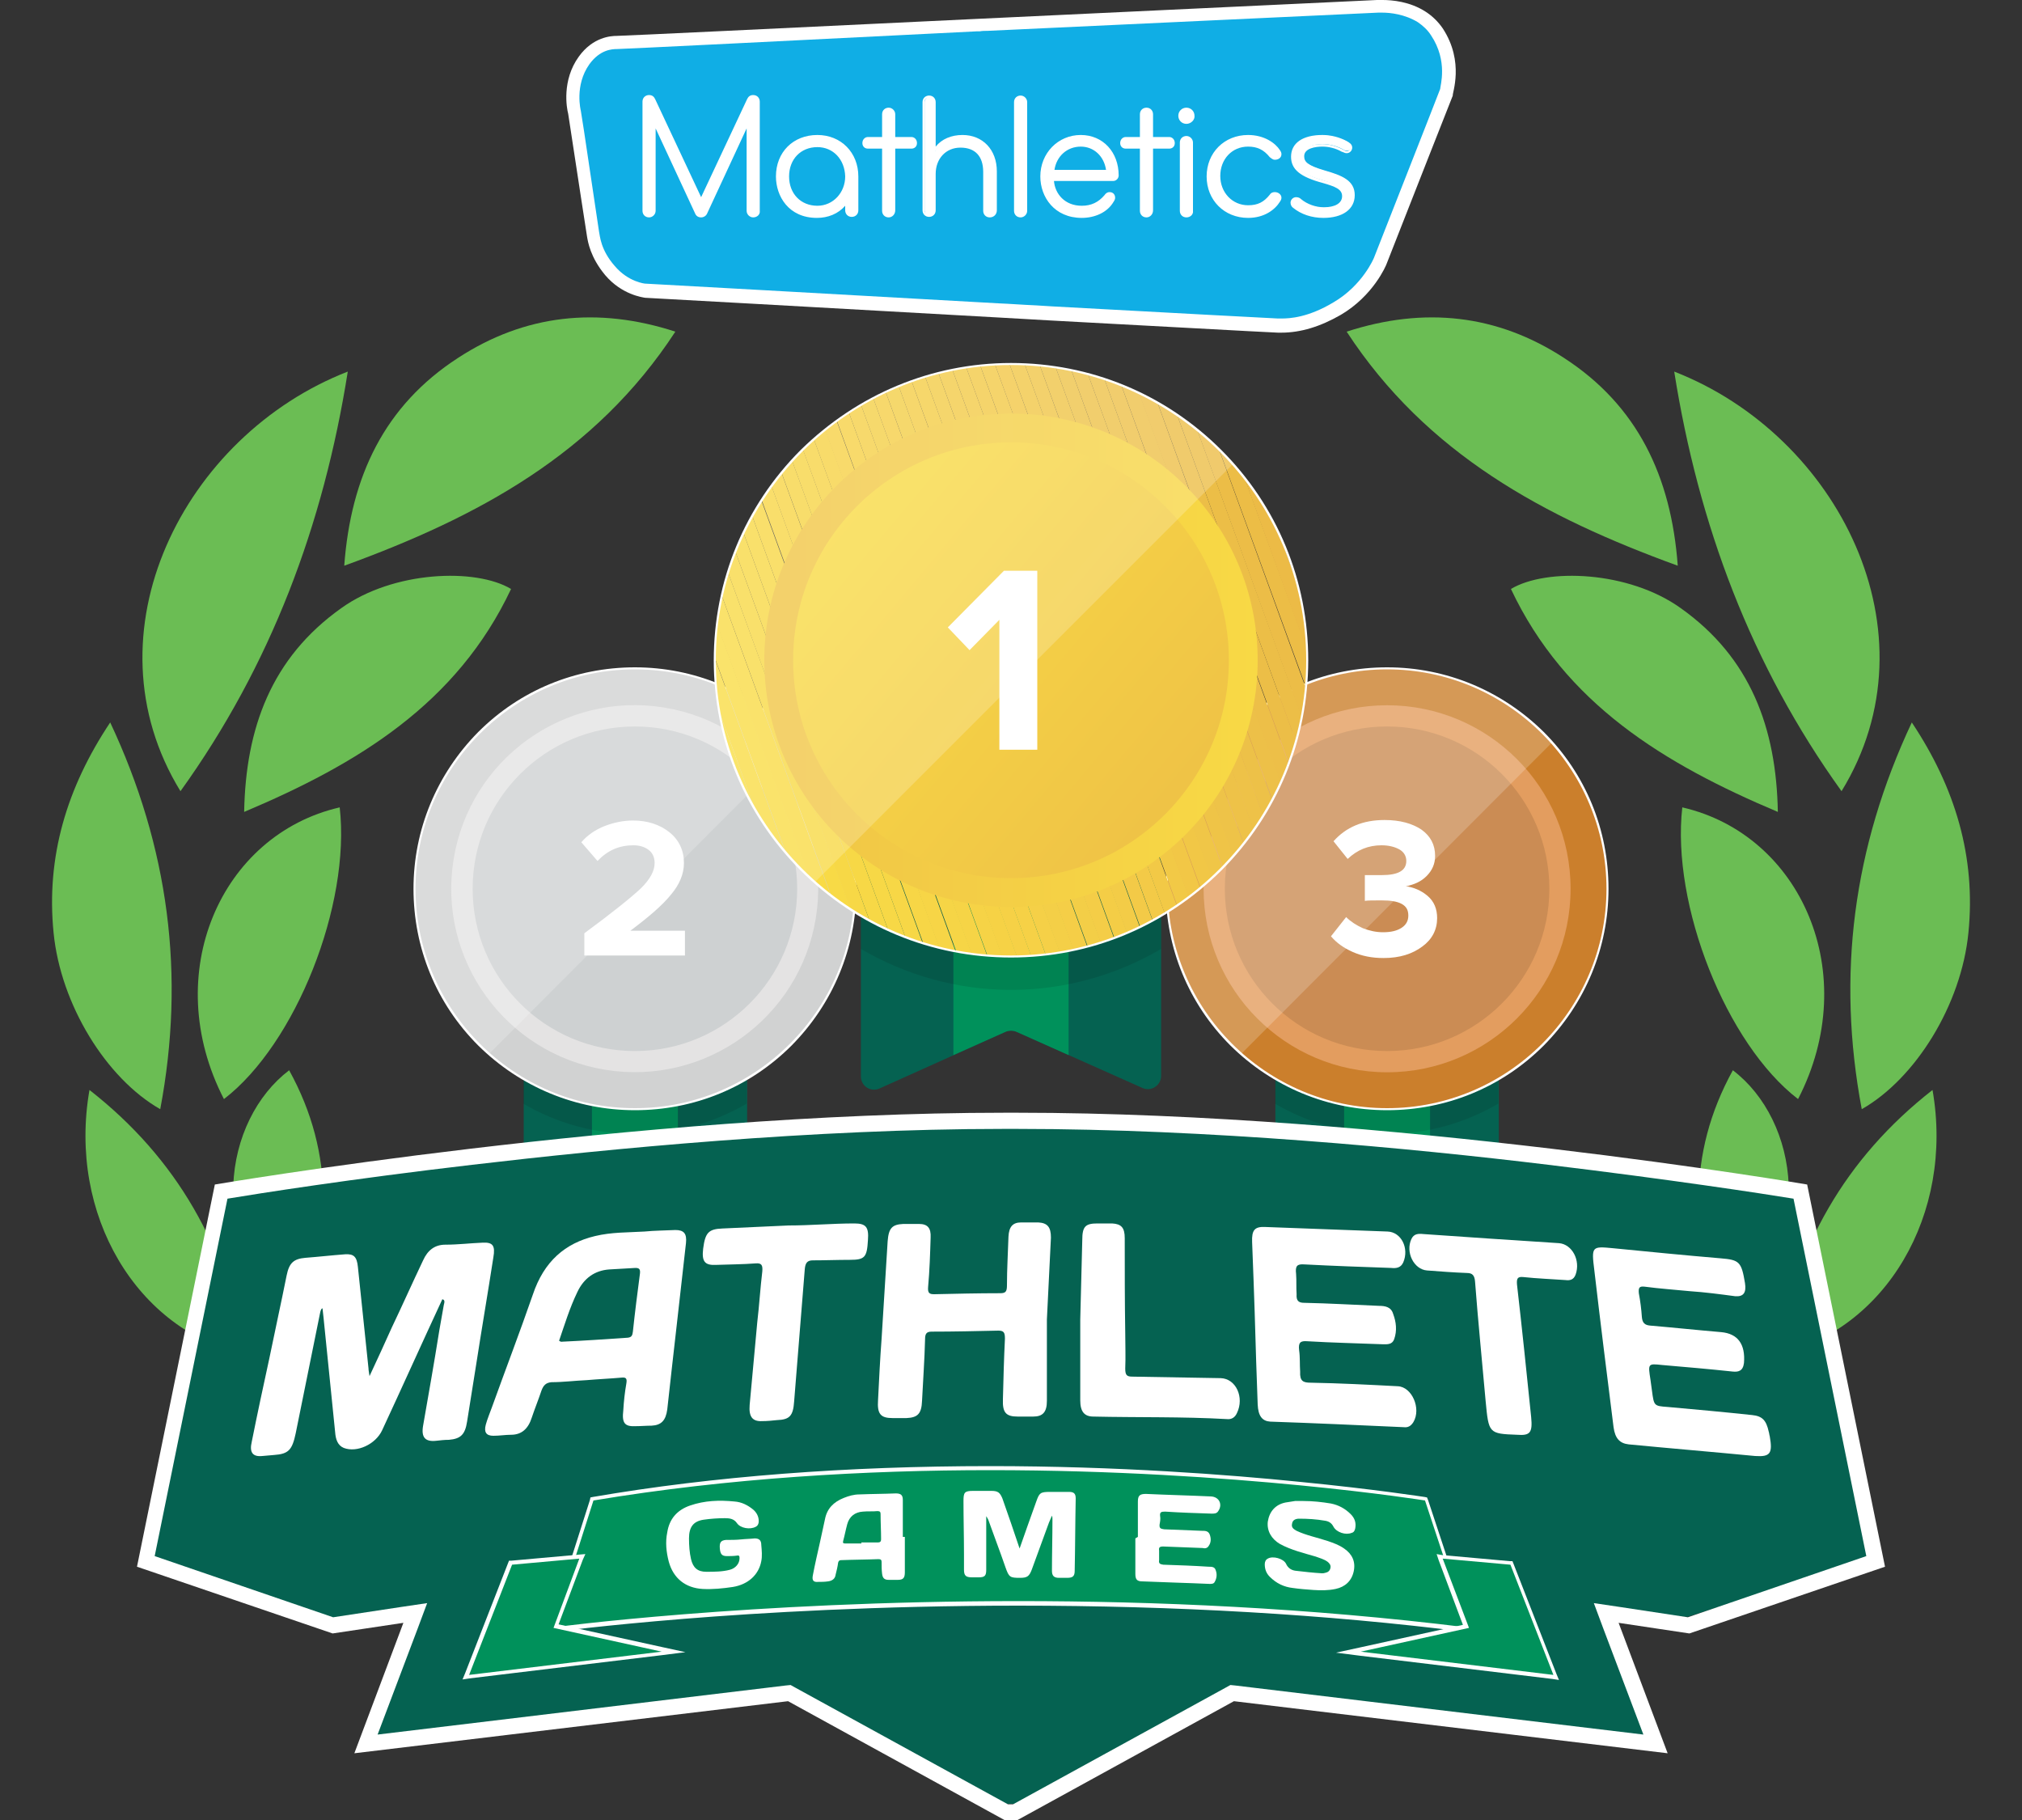 <?xml version="1.0" encoding="UTF-8"?> <!-- Generator: Adobe Illustrator 25.2.3, SVG Export Plug-In . SVG Version: 6.00 Build 0) --> <svg xmlns="http://www.w3.org/2000/svg" xmlns:xlink="http://www.w3.org/1999/xlink" version="1.1" id="Layer_1" x="0px" y="0px" viewBox="0 0 400 360" style="enable-background:new 0 0 400 360;" xml:space="preserve"><rect x="0" y="0" width="400" height="360" fill="#333333" stroke="none"/> <style type="text/css"> .st0{fill:#056251;} .st1{fill:#00915B;} .st2{opacity:0.1;fill:#010101;enable-background:new ;} .st3{fill:#D1D2D2;} .st4{fill:#FFFFFF;} .st5{fill:#E4E3E3;} .st6{fill:#CED1D2;} .st7{opacity:0.2;fill:#FFFFFF;enable-background:new ;} .st8{fill:#CB7F2C;} .st9{fill:#E39D5F;} .st10{fill:#CB8C54;} .st11{clip-path:url(#SVGID_2_);fill:#FDE245;} .st12{clip-path:url(#SVGID_4_);fill:#FCE245;} .st13{clip-path:url(#SVGID_6_);fill:#FCE145;} .st14{clip-path:url(#SVGID_8_);fill:#FAE046;} .st15{clip-path:url(#SVGID_10_);fill:#FADF46;} .st16{clip-path:url(#SVGID_12_);fill:#FADE46;} .st17{clip-path:url(#SVGID_14_);fill:#F9DE46;} .st18{clip-path:url(#SVGID_16_);fill:#F9DC46;} .st19{clip-path:url(#SVGID_18_);fill:#F9DC46;} .st20{clip-path:url(#SVGID_20_);fill:#F9DB46;} .st21{clip-path:url(#SVGID_22_);fill:#F8DA46;} .st22{clip-path:url(#SVGID_24_);fill:#F7D846;} .st23{clip-path:url(#SVGID_26_);fill:#F7D846;} .st24{clip-path:url(#SVGID_28_);fill:#F7D846;} .st25{clip-path:url(#SVGID_30_);fill:#F7D746;} .st26{clip-path:url(#SVGID_32_);fill:#F7D646;} .st27{clip-path:url(#SVGID_34_);fill:#F7D546;} .st28{clip-path:url(#SVGID_36_);fill:#F6D546;} .st29{clip-path:url(#SVGID_38_);fill:#F6D446;} .st30{clip-path:url(#SVGID_40_);fill:#F6D346;} .st31{clip-path:url(#SVGID_42_);fill:#F6D245;} .st32{clip-path:url(#SVGID_44_);fill:#F6D146;} .st33{clip-path:url(#SVGID_46_);fill:#F6D146;} .st34{clip-path:url(#SVGID_48_);fill:#F5D047;} .st35{clip-path:url(#SVGID_50_);fill:#F4CF47;} .st36{clip-path:url(#SVGID_52_);fill:#F5CE47;} .st37{clip-path:url(#SVGID_54_);fill:#F3CE47;} .st38{clip-path:url(#SVGID_56_);fill:#F4CD47;} .st39{clip-path:url(#SVGID_58_);fill:#F4CD46;} .st40{clip-path:url(#SVGID_60_);fill:#F3CC47;} .st41{clip-path:url(#SVGID_62_);fill:#F3CA47;} .st42{clip-path:url(#SVGID_64_);fill:#F3CA47;} .st43{clip-path:url(#SVGID_66_);fill:#F2C946;} .st44{clip-path:url(#SVGID_68_);fill:#F2C946;} .st45{clip-path:url(#SVGID_70_);fill:#F2C746;} .st46{clip-path:url(#SVGID_72_);fill:#F1C746;} .st47{clip-path:url(#SVGID_74_);fill:#F0C647;} .st48{clip-path:url(#SVGID_76_);fill:#EFC447;} .st49{clip-path:url(#SVGID_78_);fill:#EEC348;} .st50{clip-path:url(#SVGID_80_);fill:#EEC248;} .st51{clip-path:url(#SVGID_82_);fill:#EEC248;} .st52{clip-path:url(#SVGID_84_);fill:#EDC148;} .st53{clip-path:url(#SVGID_86_);fill:#EDC048;} .st54{clip-path:url(#SVGID_88_);fill:#EDBF48;} .st55{clip-path:url(#SVGID_90_);fill:#ECBE47;} .st56{clip-path:url(#SVGID_92_);fill:#ECBE47;} .st57{clip-path:url(#SVGID_94_);fill:#ECBD47;} .st58{clip-path:url(#SVGID_96_);fill:#ECBD46;} .st59{clip-path:url(#SVGID_98_);fill:#ECBB46;} .st60{clip-path:url(#SVGID_100_);fill:#ECBB46;} .st61{clip-path:url(#SVGID_102_);fill:#ECBB46;} .st62{fill:url(#SVGID_103_);} .st63{fill:url(#SVGID_104_);} .st64{fill:#6BBD54;} .st65{fill:#10AEE5;} </style> <g> <path class="st0" d="M147.8,203.9V237c0,1.4-1.5,2.4-2.8,1.8l-18.5-8.3c-0.5-0.2-1.1-0.2-1.6,0l-18.5,8.3c-1.3,0.6-2.8-0.4-2.8-1.8 v-33.1"></path> <path class="st1" d="M117.1,210.2V234l7.7-3.4c0.5-0.2,1.1-0.2,1.6,0l7.7,3.4v-23.8H117.1z"></path> <path class="st2" d="M103.5,203.9v14.4c6.5,3.8,14,6,22.1,6s15.6-2.2,22.1-6v-14.4H103.5z"></path> <circle class="st3" cx="125.6" cy="175.8" r="43.6"></circle> <path class="st4" d="M125.6,219.6c-11.7,0-22.7-4.6-31-12.8c-8.3-8.3-12.8-19.3-12.8-31s4.6-22.7,12.8-31 c8.3-8.3,19.3-12.8,31-12.8s22.7,4.6,31,12.8c8.3,8.3,12.8,19.3,12.8,31s-4.6,22.7-12.8,31C148.3,215.1,137.3,219.6,125.6,219.6z M125.6,132.4c-23.9,0-43.4,19.5-43.4,43.4s19.5,43.4,43.4,43.4s43.4-19.5,43.4-43.4S149.6,132.4,125.6,132.4L125.6,132.4z"></path> <ellipse transform="matrix(0.16 -0.987 0.987 0.16 -68.049 271.618)" class="st5" cx="125.6" cy="175.8" rx="36.3" ry="36.3"></ellipse> <circle class="st6" cx="125.6" cy="175.8" r="32.1"></circle> <path class="st7" d="M125.6,132.2c-24.1,0-43.6,19.5-43.6,43.6c0,13,5.7,24.7,14.7,32.7l61.5-61.6 C150.3,137.9,138.7,132.2,125.6,132.2z"></path> <path class="st4" d="M135.5,189h-19.9v-4.4c5.7-4.2,9.4-7.2,11.2-8.9c1.8-1.8,2.7-3.4,2.7-5c0-1.1-0.4-2-1.2-2.6s-1.8-0.9-3-0.9 c-2.8,0-5.1,1-7.1,3.1l-3.2-3.7c1.2-1.4,2.8-2.5,4.6-3.2s3.7-1.1,5.6-1.1c2.9,0,5.3,0.8,7.2,2.3s2.9,3.6,2.9,6.1 c0,2.2-0.9,4.3-2.6,6.3c-1.7,2.1-4.4,4.4-8,7.1h10.8V189z"></path> <path class="st0" d="M296.5,203.9V237c0,1.4-1.5,2.4-2.8,1.8l-18.5-8.3c-0.5-0.2-1.1-0.2-1.6,0l-18.5,8.3c-1.3,0.6-2.8-0.4-2.8-1.8 v-33.1"></path> <path class="st1" d="M265.9,210.2V234l7.7-3.4c0.5-0.2,1.1-0.2,1.6,0l7.7,3.4v-23.8H265.9z"></path> <path class="st2" d="M252.2,203.9v14.4c6.5,3.8,14,6,22.1,6s15.6-2.2,22.1-6v-14.4H252.2z"></path> <circle class="st8" cx="274.4" cy="175.8" r="43.6"></circle> <path class="st4" d="M274.4,219.6c-11.7,0-22.7-4.6-31-12.8c-8.3-8.3-12.8-19.3-12.8-31s4.6-22.7,12.8-31 c8.3-8.3,19.3-12.8,31-12.8s22.7,4.6,31,12.8c8.3,8.3,12.8,19.3,12.8,31s-4.6,22.7-12.8,31C297.1,215.1,286.1,219.6,274.4,219.6z M274.4,132.4c-23.9,0-43.4,19.5-43.4,43.4s19.5,43.4,43.4,43.4s43.4-19.5,43.4-43.4S298.3,132.4,274.4,132.4L274.4,132.4z"></path> <circle class="st9" cx="274.4" cy="175.8" r="36.3"></circle> <circle class="st10" cx="274.4" cy="175.8" r="32.1"></circle> <path class="st7" d="M274.4,132.2c-24.1,0-43.6,19.5-43.6,43.6c0,13,5.7,24.7,14.7,32.7l61.5-61.6 C299.1,137.9,287.4,132.2,274.4,132.2z"></path> <path class="st4" d="M273.7,189.5c-2.3,0-4.3-0.4-6.1-1.2s-3.2-1.8-4.3-3.1l3-3.8c0.9,0.9,2,1.6,3.3,2.2c1.3,0.5,2.6,0.8,4,0.8 c1.6,0,2.8-0.3,3.7-0.9s1.3-1.4,1.3-2.4c0-1.1-0.4-1.8-1.3-2.3s-2.2-0.7-4-0.7c-1.7,0-2.8,0-3.3,0.1v-5.1h3.3 c3.3,0,4.9-0.9,4.9-2.8c0-1-0.5-1.8-1.4-2.3s-2.1-0.8-3.5-0.8c-2.6,0-4.8,0.9-6.7,2.7l-2.8-3.5c2.5-2.8,5.8-4.2,10.1-4.2 c3.1,0,5.5,0.7,7.3,1.9c1.8,1.3,2.7,3,2.7,5.2c0,1.6-0.6,2.9-1.7,4s-2.5,1.7-4.1,2c1.5,0.2,3,0.8,4.3,1.9s1.9,2.6,1.9,4.4 c0,2.3-1,4.2-2.9,5.6C279.4,188.7,276.9,189.5,273.7,189.5L273.7,189.5z"></path> <path class="st0" d="M229.7,168.3v44.5c0,1.9-2,3.2-3.7,2.4l-24.9-11.1c-0.7-0.3-1.5-0.3-2.2,0L174,215.3c-1.8,0.8-3.7-0.5-3.7-2.4 v-44.5"></path> <path class="st1" d="M188.6,176.7v32l10.3-4.6c0.7-0.3,1.5-0.3,2.2,0l10.3,4.6v-32H188.6z"></path> <path class="st2" d="M170.3,168.3v19.4c8.7,5.1,18.9,8.1,29.7,8.1s21-3,29.7-8.1v-19.4H170.3z"></path> <g> <defs> <circle id="SVGID_1_" cx="200" cy="130.6" r="58.6"></circle> </defs> <clipPath id="SVGID_2_"> <use xlink:href="#SVGID_1_" style="overflow:visible;"></use> </clipPath> <path class="st11" d="M141.4,186.8l0.9,2.4h-0.9V186.8z"></path> </g> <g> <defs> <circle id="SVGID_3_" cx="200" cy="130.6" r="58.6"></circle> </defs> <clipPath id="SVGID_4_"> <use xlink:href="#SVGID_3_" style="overflow:visible;"></use> </clipPath> <path class="st12" d="M141.4,178.7l3.8,10.4h-3l-0.9-2.4v-8H141.4z"></path> </g> <g> <defs> <circle id="SVGID_5_" cx="200" cy="130.6" r="58.6"></circle> </defs> <clipPath id="SVGID_6_"> <use xlink:href="#SVGID_5_" style="overflow:visible;"></use> </clipPath> <path class="st13" d="M141.4,170.7l6.7,18.5h-2.9l-3.8-10.4L141.4,170.7z"></path> </g> <g> <defs> <circle id="SVGID_7_" cx="200" cy="130.6" r="58.6"></circle> </defs> <clipPath id="SVGID_8_"> <use xlink:href="#SVGID_7_" style="overflow:visible;"></use> </clipPath> <path class="st14" d="M141.4,162.6l9.7,26.6h-3l-6.7-18.5V162.6z"></path> </g> <g> <defs> <circle id="SVGID_9_" cx="200" cy="130.6" r="58.6"></circle> </defs> <clipPath id="SVGID_10_"> <use xlink:href="#SVGID_9_" style="overflow:visible;"></use> </clipPath> <path class="st15" d="M141.4,154.5l12.6,34.7h-2.9l-9.7-26.6V154.5z"></path> </g> <g> <defs> <circle id="SVGID_11_" cx="200" cy="130.6" r="58.6"></circle> </defs> <clipPath id="SVGID_12_"> <use xlink:href="#SVGID_11_" style="overflow:visible;"></use> </clipPath> <path class="st16" d="M141.4,146.4l15.6,42.8h-3l-12.6-34.7V146.4z"></path> </g> <g> <defs> <circle id="SVGID_13_" cx="200" cy="130.6" r="58.6"></circle> </defs> <clipPath id="SVGID_14_"> <use xlink:href="#SVGID_13_" style="overflow:visible;"></use> </clipPath> <path class="st17" d="M141.4,138.3l18.5,50.9H157l-15.6-42.8V138.3z"></path> </g> <g> <defs> <circle id="SVGID_15_" cx="200" cy="130.6" r="58.6"></circle> </defs> <clipPath id="SVGID_16_"> <use xlink:href="#SVGID_15_" style="overflow:visible;"></use> </clipPath> <path class="st18" d="M141.4,130.2l21.5,59h-3l-18.5-50.9V130.2z"></path> </g> <g> <defs> <circle id="SVGID_17_" cx="200" cy="130.6" r="58.6"></circle> </defs> <clipPath id="SVGID_18_"> <use xlink:href="#SVGID_17_" style="overflow:visible;"></use> </clipPath> <path class="st19" d="M141.4,122.1l24.4,67h-2.9l-21.5-59V122.1z"></path> </g> <g> <defs> <circle id="SVGID_19_" cx="200" cy="130.6" r="58.6"></circle> </defs> <clipPath id="SVGID_20_"> <use xlink:href="#SVGID_19_" style="overflow:visible;"></use> </clipPath> <path class="st20" d="M141.4,114l27.3,75.1h-3l-24.4-67V114L141.4,114z"></path> </g> <g> <defs> <circle id="SVGID_21_" cx="200" cy="130.6" r="58.6"></circle> </defs> <clipPath id="SVGID_22_"> <use xlink:href="#SVGID_21_" style="overflow:visible;"></use> </clipPath> <path class="st21" d="M141.4,106l30.3,83.2h-2.9L141.4,114V106z"></path> </g> <g> <defs> <circle id="SVGID_23_" cx="200" cy="130.6" r="58.6"></circle> </defs> <clipPath id="SVGID_24_"> <use xlink:href="#SVGID_23_" style="overflow:visible;"></use> </clipPath> <path class="st22" d="M141.4,97.9l33.2,91.3h-3L141.4,106V97.9z"></path> </g> <g> <defs> <circle id="SVGID_25_" cx="200" cy="130.6" r="58.6"></circle> </defs> <clipPath id="SVGID_26_"> <use xlink:href="#SVGID_25_" style="overflow:visible;"></use> </clipPath> <path class="st23" d="M141.4,89.8l36.2,99.4h-3l-33.2-91.3V89.8z"></path> </g> <g> <defs> <circle id="SVGID_27_" cx="200" cy="130.6" r="58.6"></circle> </defs> <clipPath id="SVGID_28_"> <use xlink:href="#SVGID_27_" style="overflow:visible;"></use> </clipPath> <path class="st24" d="M141.4,81.7l39.1,107.5h-2.9l-36.2-99.4V81.7z"></path> </g> <g> <defs> <circle id="SVGID_29_" cx="200" cy="130.6" r="58.6"></circle> </defs> <clipPath id="SVGID_30_"> <use xlink:href="#SVGID_29_" style="overflow:visible;"></use> </clipPath> <path class="st25" d="M141.4,81.2l2.4-0.9l39.7,108.9h-3L141.4,81.7V81.2z"></path> </g> <g> <defs> <circle id="SVGID_31_" cx="200" cy="130.6" r="58.6"></circle> </defs> <clipPath id="SVGID_32_"> <use xlink:href="#SVGID_31_" style="overflow:visible;"></use> </clipPath> <path class="st26" d="M143.9,80.3l2.6-1l40,109.9h-2.9L143.9,80.3z"></path> </g> <g> <defs> <circle id="SVGID_33_" cx="200" cy="130.6" r="58.6"></circle> </defs> <clipPath id="SVGID_34_"> <use xlink:href="#SVGID_33_" style="overflow:visible;"></use> </clipPath> <path class="st27" d="M146.5,79.3l2.6-0.9l40.3,110.8h-3L146.5,79.3z"></path> </g> <g> <defs> <circle id="SVGID_35_" cx="200" cy="130.6" r="58.6"></circle> </defs> <clipPath id="SVGID_36_"> <use xlink:href="#SVGID_35_" style="overflow:visible;"></use> </clipPath> <path class="st28" d="M149.1,78.4l2.6-1l40.7,111.7h-2.9L149.1,78.4z"></path> </g> <g> <defs> <circle id="SVGID_37_" cx="200" cy="130.6" r="58.6"></circle> </defs> <clipPath id="SVGID_38_"> <use xlink:href="#SVGID_37_" style="overflow:visible;"></use> </clipPath> <path class="st29" d="M151.7,77.4l2.6-1l41,112.7h-3L151.7,77.4z"></path> </g> <g> <defs> <circle id="SVGID_39_" cx="200" cy="130.6" r="58.6"></circle> </defs> <clipPath id="SVGID_40_"> <use xlink:href="#SVGID_39_" style="overflow:visible;"></use> </clipPath> <path class="st30" d="M154.3,76.5l2.6-0.9l41.4,113.6h-2.9L154.3,76.5z"></path> </g> <g> <defs> <circle id="SVGID_41_" cx="200" cy="130.6" r="58.6"></circle> </defs> <clipPath id="SVGID_42_"> <use xlink:href="#SVGID_41_" style="overflow:visible;"></use> </clipPath> <path class="st31" d="M156.9,75.6l2.6-1l41.7,114.6h-3L156.9,75.6z"></path> </g> <g> <defs> <circle id="SVGID_43_" cx="200" cy="130.6" r="58.6"></circle> </defs> <clipPath id="SVGID_44_"> <use xlink:href="#SVGID_43_" style="overflow:visible;"></use> </clipPath> <path class="st32" d="M159.4,74.6l2.6-1l42,115.5h-2.9L159.4,74.6z"></path> </g> <g> <defs> <circle id="SVGID_45_" cx="200" cy="130.6" r="58.6"></circle> </defs> <clipPath id="SVGID_46_"> <use xlink:href="#SVGID_45_" style="overflow:visible;"></use> </clipPath> <path class="st33" d="M162.1,73.7l2.6-1L207,189.2h-3L162.1,73.7z"></path> </g> <g> <defs> <circle id="SVGID_47_" cx="200" cy="130.6" r="58.6"></circle> </defs> <clipPath id="SVGID_48_"> <use xlink:href="#SVGID_47_" style="overflow:visible;"></use> </clipPath> <path class="st34" d="M164.7,72.7l1.8-0.7h0.9L210,189.2h-3L164.7,72.7z"></path> </g> <g> <defs> <circle id="SVGID_49_" cx="200" cy="130.6" r="58.6"></circle> </defs> <clipPath id="SVGID_50_"> <use xlink:href="#SVGID_49_" style="overflow:visible;"></use> </clipPath> <path class="st35" d="M170.3,72l42.6,117.2h-3L167.4,72H170.3z"></path> </g> <g> <defs> <circle id="SVGID_51_" cx="200" cy="130.6" r="58.6"></circle> </defs> <clipPath id="SVGID_52_"> <use xlink:href="#SVGID_51_" style="overflow:visible;"></use> </clipPath> <path class="st36" d="M173.2,72l42.6,117.2h-3L170.3,72H173.2z"></path> </g> <g> <defs> <circle id="SVGID_53_" cx="200" cy="130.6" r="58.6"></circle> </defs> <clipPath id="SVGID_54_"> <use xlink:href="#SVGID_53_" style="overflow:visible;"></use> </clipPath> <path class="st37" d="M176.2,72l42.6,117.2h-2.9L173.2,72H176.2z"></path> </g> <g> <defs> <circle id="SVGID_55_" cx="200" cy="130.6" r="58.6"></circle> </defs> <clipPath id="SVGID_56_"> <use xlink:href="#SVGID_55_" style="overflow:visible;"></use> </clipPath> <path class="st38" d="M179.1,72l42.6,117.2h-3L176.2,72H179.1z"></path> </g> <g> <defs> <circle id="SVGID_57_" cx="200" cy="130.6" r="58.6"></circle> </defs> <clipPath id="SVGID_58_"> <use xlink:href="#SVGID_57_" style="overflow:visible;"></use> </clipPath> <path class="st39" d="M182.1,72l42.6,117.2h-2.9L179.1,72H182.1z"></path> </g> <g> <defs> <circle id="SVGID_59_" cx="200" cy="130.6" r="58.6"></circle> </defs> <clipPath id="SVGID_60_"> <use xlink:href="#SVGID_59_" style="overflow:visible;"></use> </clipPath> <path class="st40" d="M185,72l42.6,117.2h-3L182.1,72H185z"></path> </g> <g> <defs> <circle id="SVGID_61_" cx="200" cy="130.6" r="58.6"></circle> </defs> <clipPath id="SVGID_62_"> <use xlink:href="#SVGID_61_" style="overflow:visible;"></use> </clipPath> <path class="st41" d="M188,72l42.6,117.2h-2.9L185,72H188z"></path> </g> <g> <defs> <circle id="SVGID_63_" cx="200" cy="130.6" r="58.6"></circle> </defs> <clipPath id="SVGID_64_"> <use xlink:href="#SVGID_63_" style="overflow:visible;"></use> </clipPath> <path class="st42" d="M190.9,72l42.6,117.1h-2.9L188,72L190.9,72z"></path> </g> <g> <defs> <circle id="SVGID_65_" cx="200" cy="130.6" r="58.6"></circle> </defs> <clipPath id="SVGID_66_"> <use xlink:href="#SVGID_65_" style="overflow:visible;"></use> </clipPath> <path class="st43" d="M193.8,72l42.3,116.2l-2.6,1L190.9,72H193.8z"></path> </g> <g> <defs> <circle id="SVGID_67_" cx="200" cy="130.6" r="58.6"></circle> </defs> <clipPath id="SVGID_68_"> <use xlink:href="#SVGID_67_" style="overflow:visible;"></use> </clipPath> <path class="st44" d="M196.8,72l42,115.3l-2.6,0.9L193.8,72H196.8z"></path> </g> <g> <defs> <circle id="SVGID_69_" cx="200" cy="130.6" r="58.6"></circle> </defs> <clipPath id="SVGID_70_"> <use xlink:href="#SVGID_69_" style="overflow:visible;"></use> </clipPath> <path class="st45" d="M199.7,72l41.6,114.3l-2.6,1L196.8,72H199.7z"></path> </g> <g> <defs> <circle id="SVGID_71_" cx="200" cy="130.6" r="58.6"></circle> </defs> <clipPath id="SVGID_72_"> <use xlink:href="#SVGID_71_" style="overflow:visible;"></use> </clipPath> <path class="st46" d="M202.7,72L244,185.3l-2.6,1L199.7,72H202.7z"></path> </g> <g> <defs> <circle id="SVGID_73_" cx="200" cy="130.6" r="58.6"></circle> </defs> <clipPath id="SVGID_74_"> <use xlink:href="#SVGID_73_" style="overflow:visible;"></use> </clipPath> <path class="st47" d="M205.6,72l40.9,112.4l-2.6,1L202.7,72L205.6,72z"></path> </g> <g> <defs> <circle id="SVGID_75_" cx="200" cy="130.6" r="58.6"></circle> </defs> <clipPath id="SVGID_76_"> <use xlink:href="#SVGID_75_" style="overflow:visible;"></use> </clipPath> <path class="st48" d="M208.6,72l40.6,111.5l-2.6,0.9L205.6,72L208.6,72z"></path> </g> <g> <defs> <circle id="SVGID_77_" cx="200" cy="130.6" r="58.6"></circle> </defs> <clipPath id="SVGID_78_"> <use xlink:href="#SVGID_77_" style="overflow:visible;"></use> </clipPath> <path class="st49" d="M211.5,72l40.2,110.5l-2.6,1L208.6,72H211.5z"></path> </g> <g> <defs> <circle id="SVGID_79_" cx="200" cy="130.6" r="58.6"></circle> </defs> <clipPath id="SVGID_80_"> <use xlink:href="#SVGID_79_" style="overflow:visible;"></use> </clipPath> <path class="st50" d="M214.5,72l39.9,109.6l-2.6,1L211.5,72L214.5,72z"></path> </g> <g> <defs> <circle id="SVGID_81_" cx="200" cy="130.6" r="58.6"></circle> </defs> <clipPath id="SVGID_82_"> <use xlink:href="#SVGID_81_" style="overflow:visible;"></use> </clipPath> <path class="st51" d="M217.4,72l39.5,108.6l-2.6,0.9L214.5,72H217.4z"></path> </g> <g> <defs> <circle id="SVGID_83_" cx="200" cy="130.6" r="58.6"></circle> </defs> <clipPath id="SVGID_84_"> <use xlink:href="#SVGID_83_" style="overflow:visible;"></use> </clipPath> <path class="st52" d="M220.3,72l38.2,105.1v3l-1.6,0.6L217.4,72L220.3,72z"></path> </g> <g> <defs> <circle id="SVGID_85_" cx="200" cy="130.6" r="58.6"></circle> </defs> <clipPath id="SVGID_86_"> <use xlink:href="#SVGID_85_" style="overflow:visible;"></use> </clipPath> <path class="st53" d="M223.3,72l35.3,97v8.1L220.3,72L223.3,72z"></path> </g> <g> <defs> <circle id="SVGID_87_" cx="200" cy="130.6" r="58.6"></circle> </defs> <clipPath id="SVGID_88_"> <use xlink:href="#SVGID_87_" style="overflow:visible;"></use> </clipPath> <path class="st54" d="M226.2,72l32.3,88.9v8.1l-35.3-97H226.2z"></path> </g> <g> <defs> <circle id="SVGID_89_" cx="200" cy="130.6" r="58.6"></circle> </defs> <clipPath id="SVGID_90_"> <use xlink:href="#SVGID_89_" style="overflow:visible;"></use> </clipPath> <path class="st55" d="M229.2,72l29.4,80.8v8.1L226.2,72L229.2,72z"></path> </g> <g> <defs> <circle id="SVGID_91_" cx="200" cy="130.6" r="58.6"></circle> </defs> <clipPath id="SVGID_92_"> <use xlink:href="#SVGID_91_" style="overflow:visible;"></use> </clipPath> <path class="st56" d="M232.1,72l26.5,72.7v8.1L229.2,72H232.1z"></path> </g> <g> <defs> <circle id="SVGID_93_" cx="200" cy="130.6" r="58.6"></circle> </defs> <clipPath id="SVGID_94_"> <use xlink:href="#SVGID_93_" style="overflow:visible;"></use> </clipPath> <path class="st57" d="M235,72l23.5,64.6v8.1L232.1,72L235,72z"></path> </g> <g> <defs> <circle id="SVGID_95_" cx="200" cy="130.6" r="58.6"></circle> </defs> <clipPath id="SVGID_96_"> <use xlink:href="#SVGID_95_" style="overflow:visible;"></use> </clipPath> <path class="st58" d="M238,72l20.6,56.5v8.1L235,72L238,72z"></path> </g> <g> <defs> <circle id="SVGID_97_" cx="200" cy="130.6" r="58.6"></circle> </defs> <clipPath id="SVGID_98_"> <use xlink:href="#SVGID_97_" style="overflow:visible;"></use> </clipPath> <path class="st59" d="M240.9,72l17.6,48.5v8.1L238,72L240.9,72z"></path> </g> <g> <defs> <circle id="SVGID_99_" cx="200" cy="130.6" r="58.6"></circle> </defs> <clipPath id="SVGID_100_"> <use xlink:href="#SVGID_99_" style="overflow:visible;"></use> </clipPath> <path class="st60" d="M243.9,72l14.7,40.4v8.1L240.9,72H243.9z"></path> </g> <g> <defs> <circle id="SVGID_101_" cx="200" cy="130.6" r="58.6"></circle> </defs> <clipPath id="SVGID_102_"> <use xlink:href="#SVGID_101_" style="overflow:visible;"></use> </clipPath> <path class="st61" d="M258.6,112.4L243.9,72h14.7V112.4z"></path> </g> <path class="st4" d="M200,189.4c-15.7,0-30.5-6.1-41.6-17.2s-17.2-25.9-17.2-41.6s6.1-30.5,17.2-41.6c11.2-11,25.9-17.2,41.6-17.2 s30.5,6.1,41.6,17.2s17.2,25.9,17.2,41.6s-6.1,30.5-17.2,41.6C230.4,183.3,215.7,189.4,200,189.4L200,189.4z M200,72.2 c-32.2,0-58.4,26.2-58.4,58.4S167.8,189,200,189s58.4-26.2,58.4-58.4S232.2,72.2,200,72.2z"></path> <linearGradient id="SVGID_103_" gradientUnits="userSpaceOnUse" x1="297.268" y1="229.4" x2="103.818" y2="229.4" gradientTransform="matrix(1 0 0 -1 0 360)"> <stop offset="0" style="stop-color:#FCE345"></stop> <stop offset="1" style="stop-color:#ECBB46"></stop> </linearGradient> <circle class="st62" cx="200" cy="130.6" r="48.8"></circle> <linearGradient id="SVGID_104_" gradientUnits="userSpaceOnUse" x1="144.214" y1="276.21" x2="253.667" y2="184.368" gradientTransform="matrix(1 0 0 -1 0 360)"> <stop offset="0" style="stop-color:#FCE345"></stop> <stop offset="1" style="stop-color:#ECBB46"></stop> </linearGradient> <circle class="st63" cx="200" cy="130.6" r="43.1"></circle> <path class="st7" d="M200,72c-32.4,0-58.6,26.2-58.6,58.6c0,17.5,7.6,33.2,19.8,43.9l82.7-82.7C233.2,79.7,217.5,72,200,72L200,72z "></path> <path class="st4" d="M205.2,148.3h-7.5v-25.7l-5.9,6l-4.3-4.5l11.1-11.2h6.6L205.2,148.3z"></path> <g> <path class="st64" d="M331.2,73.5c32.4,12.6,52.3,51.7,33.1,83C346.4,131.6,336,103.8,331.2,73.5z"></path> <path class="st64" d="M331.9,111.9c-26.4-9.6-49.7-22.1-65.5-46.3c15.4-5,29.8-3.4,43,5.2C323.9,80.2,330.6,94.2,331.9,111.9z"></path> <path class="st64" d="M351.7,160.6c-22.5-9.5-42.1-21.4-52.8-44.1c7-4.2,23.3-3.6,33.6,3.8C346.3,130.1,351.4,144,351.7,160.6 L351.7,160.6z"></path> <path class="st64" d="M368.3,219.4c-5-26.5-1.7-51.8,9.9-76.5c8.6,12.9,12.7,26.6,11.2,41.6C388,198.7,379,213.3,368.3,219.4z"></path> <path class="st64" d="M332.8,159.7c23.5,5.4,35.7,32.9,22.9,57.7C341.5,206.5,330.6,179,332.8,159.7z"></path> <path class="st64" d="M382.3,215.6c4.3,24.6-9.3,47.6-30.9,52.4C355.2,246.7,364.9,229.2,382.3,215.6z"></path> <path class="st64" d="M341.5,262.6c-7.1-17.3-7.9-34.2,1.3-50.9C355.7,221.5,359.8,245.6,341.5,262.6z"></path> <path class="st64" d="M361.6,271.5c-3,18.4-20.8,32.9-37.3,30.4C332.6,286.7,344.7,276.5,361.6,271.5z"></path> <path class="st64" d="M332.7,256.2c8.3,17-2.8,33.7-15.4,38C316.5,279.2,320.7,266.3,332.7,256.2z"></path> <path class="st64" d="M295.3,321.1c10-9.6,21.5-14.6,35.5-13.9C324.8,319.4,308.5,327.4,295.3,321.1z"></path> <path class="st64" d="M291.1,313c3-12.1,9.5-20.8,21.1-25.4C314.2,300,303.9,312.4,291.1,313z"></path> <path class="st64" d="M68.8,73.5c-32.4,12.6-52.3,51.7-33.1,83C53.6,131.6,64,103.8,68.8,73.5L68.8,73.5z"></path> <path class="st64" d="M68.1,111.9c26.4-9.6,49.7-22.1,65.5-46.3c-15.4-5-29.8-3.4-43,5.2C76.1,80.2,69.4,94.2,68.1,111.9z"></path> <path class="st64" d="M48.3,160.6c22.5-9.5,42.1-21.4,52.8-44.1c-7-4.2-23.3-3.6-33.6,3.8C53.7,130.1,48.6,144,48.3,160.6z"></path> <path class="st64" d="M31.7,219.4c5-26.5,1.7-51.8-9.9-76.5c-8.6,12.9-12.7,26.6-11.2,41.6C12,198.7,21,213.3,31.7,219.4 L31.7,219.4z"></path> <path class="st64" d="M67.2,159.7c-23.5,5.4-35.7,32.9-22.9,57.7C58.5,206.5,69.4,179,67.2,159.7z"></path> <path class="st64" d="M17.7,215.6c-4.3,24.6,9.3,47.6,30.9,52.4C44.8,246.7,35.1,229.2,17.7,215.6z"></path> <path class="st64" d="M58.5,262.6c7.1-17.3,7.9-34.2-1.3-50.9C44.3,221.5,40.2,245.6,58.5,262.6z"></path> <path class="st64" d="M38.4,271.5c3,18.4,20.8,32.9,37.3,30.4C67.4,286.7,55.3,276.5,38.4,271.5z"></path> <path class="st64" d="M67.3,256.2c-8.3,17,2.8,33.7,15.4,38C83.5,279.2,79.3,266.3,67.3,256.2z"></path> <path class="st64" d="M104.7,321.1c-10-9.6-21.5-14.6-35.5-13.9C75.2,319.4,91.5,327.4,104.7,321.1z"></path> <path class="st64" d="M108.9,313c-3-12.1-9.5-20.8-21.1-25.4C85.8,300,96.1,312.4,108.9,313z"></path> </g> <path class="st0" d="M198.6,356.8l-43.1-21.7l-82.2,9.6l7-25l-13.6,2.2l-37.1-12.6L44,236c0,0,83-14.6,156-14.6h2.8 c73,0,153.3,14.3,153.3,14.3l14.3,72.5l-36.5,11.6l-15.9-0.2l8.3,25.3l-81.7-10.1l-43.2,22L198.6,356.8z"></path> <path class="st1" d="M117.1,296.5h0.2c23.8-4,50.2-6.1,78.6-6.1c48.2,0,85.7,6,86.1,6.1h0.2l8.5,25.9l-0.6-0.1 c-27.7-3.4-57.5-5.2-88.6-5.2c-52.9,0-91.6,5.1-92,5.2l-0.6,0.1L117.1,296.5z"></path> <path class="st4" d="M195.9,290.8c48.7,0,86,6,86,6l8.3,25.1c-31.4-3.9-61.9-5.2-88.7-5.2c-53.6,0-92.1,5.2-92.1,5.2l8-25.1 C144.3,292.3,171.6,290.8,195.9,290.8 M195.9,290c-28.3,0-54.8,2-78.6,6.1l-0.5,0.1l-0.1,0.5l-8,25.1l-0.4,1.2l1.2-0.2 c0.1,0,9.8-1.3,25.9-2.6c14.9-1.2,38.4-2.6,66-2.6c31.1,0,60.9,1.7,88.6,5.2l1.2,0.2l-0.4-1.2l-8.3-25.1l-0.2-0.5l-0.5-0.1 c-0.1,0-9.5-1.5-24.8-3C243.2,291.7,221.1,290,195.9,290z"></path> <path class="st1" d="M100.9,309.1l14.3-1.2l-5.2,13.9l23.2,5.1l-41.1,5L100.9,309.1z"></path> <path class="st4" d="M114.6,308.3l-5.1,13.7l21.4,4.7l-38.1,4.6l8.5-21.8L114.6,308.3z M115.8,307.4l-1.2,0.1l-13.4,1.2h-0.5 l-0.2,0.5L92,331l-0.5,1.2l1.3-0.2l38.1-4.6l4.7-0.6l-4.6-1l-20.5-4.5l4.8-12.8L115.8,307.4z"></path> <path class="st1" d="M266.8,326.7l23.2-5.1l-5.2-13.9l14.3,1.2l8.8,22.6L266.8,326.7z"></path> <path class="st4" d="M285.4,308.3l13.4,1.2l8.5,21.8l-38.1-4.6l21.4-4.7L285.4,308.3z M284.2,307.4l0.4,1.2l4.8,12.8l-20.5,4.5 l-4.6,1l4.7,0.6l38.1,4.6l1.3,0.2l-0.5-1.2l-8.5-21.8l-0.2-0.5h-0.5l-13.4-1.2L284.2,307.4z"></path> <path class="st4" d="M63.3,259.8c-1.6,7.9-3.2,15.8-4.8,23.7c-0.7,3.3-1.4,4.1-4.3,4.3c-0.8,0.1-1.5,0.1-2.3,0.2 c-1.9,0.2-2.6-0.7-2.1-2.8c1.1-5.5,2.3-11.1,3.5-16.6c1.1-5.4,2.3-10.8,3.4-16.3c0.5-2.5,1.4-3.3,3.7-3.5c2.6-0.2,5.2-0.5,7.9-0.7 c1.7-0.1,2.3,0.5,2.5,2.5c0.7,6.7,1.4,13.4,2.1,20.1c0,0.4,0.1,0.7,0.2,1.5c1.6-3.4,3-6.5,4.4-9.6c2.1-4.4,4.1-8.9,6.2-13.3 c0.9-2,2.3-3.1,4.4-3.1c2.5,0,4.9-0.3,7.4-0.4c2-0.1,2.5,0.6,2.1,2.9c-1.1,7.1-2.3,14.1-3.4,21.2c-0.6,3.7-1.2,7.5-1.8,11.3 c-0.4,2.6-1.3,3.4-3.6,3.6c-0.9,0-1.7,0.1-2.6,0.2c-2.1,0.2-2.9-0.7-2.5-3c1.1-6.3,2.2-12.5,3.2-18.8c0.3-1.7,0.6-3.4,0.9-5.1 c0.1-0.4,0.3-1-0.3-1.1c-4,8.6-7.9,17.3-11.9,25.9c-1.3,2.8-5,4.5-7.6,3.5c-1.2-0.5-1.6-1.7-1.7-3.1c-0.8-7.6-1.5-15.1-2.3-22.7 l-0.2-1.8C63.8,258.8,63.5,258.7,63.3,259.8L63.3,259.8z"></path> <path class="st4" d="M334.3,255.4c-3-0.3-6-0.5-9-0.9c-1-0.1-1.2,0.2-1.1,1.3c0.3,1.6,0.5,3.2,0.6,4.7c0.1,1.2,0.6,1.6,1.6,1.7 c4.7,0.4,9.4,0.9,14.1,1.3c3.3,0.3,4.8,2.4,4.5,6.1c-0.2,1.6-1.1,1.8-2.2,1.7c-4.7-0.5-9.3-0.9-14-1.3c-2.8-0.3-2.8-0.3-2.3,2.9 c0.1,0.7,0.2,1.5,0.3,2.2c0.4,3,0.4,3,3.1,3.2c5.6,0.5,11.1,1,16.7,1.6c2,0.2,2.8,1,3.3,3.3c0.1,0.3,0.1,0.6,0.2,0.9 c0.6,3.4,0.1,4.1-2.9,3.9c-8.3-0.8-16.7-1.5-25-2.3c-1.8-0.2-2.7-1.2-3-3.4c-1.3-10.3-2.6-20.7-3.8-31c-0.6-4.8-0.5-4.8,3.7-4.4 c7.1,0.7,14.2,1.4,21.3,2c3.7,0.3,4.1,0.7,4.8,4.9c0.3,1.9-0.3,2.7-1.9,2.6C340.3,256,337.3,255.6,334.3,255.4L334.3,255.4z"></path> <path class="st4" d="M248.2,259.4c-0.1-3.3-0.3-8.5-0.5-13.7c-0.1-2.4,0.5-3.1,2.6-3c8,0.3,16.1,0.6,24.2,0.9 c2.7,0.1,4.3,3.3,3.1,6.1c-0.5,1.1-1.4,1.2-2.4,1.1c-5.7-0.2-11.5-0.4-17.2-0.7c-1.4-0.1-1.8,0.3-1.6,1.9c0.1,1.4,0,2.6,0.1,4 c-0.1,1.3,0.4,1.7,1.5,1.7c4.9,0.1,9.9,0.4,14.8,0.6c1.2,0,2.4,0.2,2.8,1.6c0.6,1.6,0.8,3.3,0.2,5c-0.4,1.1-1.4,1-2.2,1 c-5-0.2-10-0.3-15-0.6c-1.3-0.1-1.8,0.2-1.6,1.8c0.2,1.4,0.1,2.8,0.2,4.2c-0.1,1.9,0.6,2.2,2.1,2.2c5.7,0.1,11.5,0.4,17.2,0.7 c2.8,0.1,4.7,4.4,3.1,7.1c-0.5,0.8-1.1,1.1-1.9,1c-8.8-0.4-17.6-0.8-26.4-1.1c-1.6-0.1-2.4-1.1-2.5-3.4 C248.6,272.3,248.4,266.7,248.2,259.4L248.2,259.4z"></path> <path class="st4" d="M207.1,261v16.1c0,2.2-0.8,3.1-2.7,3.1c-1,0-2,0-3.1,0c-2.3,0-3-0.8-2.9-3.4c0.1-4,0.2-8,0.4-12 c0-1.2-0.2-1.6-1.3-1.6c-4.4,0.1-8.8,0.2-13.2,0.2c-1,0-1.3,0.4-1.3,1.5c-0.1,4.1-0.4,8.1-0.6,12.2c-0.1,2.6-0.9,3.3-3.1,3.4 c-0.9,0-1.8,0-2.7,0c-2.4,0-3.1-0.8-2.9-3.6c0.2-4,0.4-8.1,0.7-12.1c0.4-6.4,0.8-12.9,1.2-19.3c0.2-2.6,0.9-3.3,3.1-3.4h3.1 c1.7,0,2.4,0.8,2.3,2.7c-0.1,3.2-0.2,6.5-0.5,9.8c-0.1,1.2,0.3,1.4,1.2,1.4c4.3-0.1,8.7-0.2,13.1-0.2c1.1,0,1.3-0.4,1.3-1.6 c0-3.2,0.2-6.4,0.3-9.6c0.1-1.9,0.8-2.8,2.5-2.8h3.4c1.8,0.1,2.5,0.9,2.5,3L207.1,261z"></path> <path class="st4" d="M214.1,245.3c0-2.7,0.6-3.3,3-3.3h2.9c1.8,0.1,2.5,0.8,2.5,2.9c0,6.3,0,12.5,0.1,18.8c0,2.3,0.1,4.7,0,7 c0,1.3,0.3,1.6,1.4,1.6c5.8,0.1,11.7,0.2,17.5,0.3c3,0.1,4.7,3.8,3.2,6.9c-0.4,0.9-1.1,1.3-2,1.2c-8.8-0.5-17.6-0.3-26.4-0.5 c-1.8,0-2.6-1-2.6-3.2c0-5.4,0-10.7,0-16L214.1,245.3z"></path> <path class="st4" d="M142.9,243c-2.8,0.1-3.4,0.9-3.8,4c-0.3,2.5,0.3,3.3,2.5,3.2c2.6-0.1,5.3-0.1,7.9-0.3c1.2-0.1,1.4,0.4,1.3,1.6 c-0.4,3.3-0.6,6.7-1,10.1c-0.5,5.4-1,10.9-1.5,16.3c-0.2,2.4,0.6,3.3,2.5,3.2c1,0,1.9-0.1,2.9-0.2c2.5-0.1,3.2-0.8,3.4-3.7 c0.7-8.7,1.4-17.4,2.1-26.1c0.1-1.3,0.5-1.8,1.6-1.8c2.4,0,4.8-0.1,7.3-0.1c3,0,3.4-0.5,3.6-3.9c0.2-2.6-0.4-3.3-2.7-3.3 c-4.3,0-8.7,0.4-13,0.4L142.9,243z"></path> <path class="st4" d="M294.7,245c4.6,0.3,9.1,0.6,13.7,0.9c2.6,0.2,4.3,3.4,3.3,6.2c-0.4,1.1-1.2,1.2-2,1.1 c-2.8-0.2-5.6-0.3-8.4-0.6c-1.1-0.1-1.3,0.3-1.2,1.5c1,8.7,1.9,17.4,2.8,26.2c0.3,3.1-0.2,3.7-2.8,3.5c-5.6-0.2-5.6-0.3-6.2-6.6 c-0.7-7.9-1.5-15.8-2.1-23.7c-0.1-1.2-0.5-1.7-1.6-1.7c-2.6-0.1-5.3-0.3-7.9-0.5s-4.3-3.6-3.1-6.2c0.5-1.1,1.4-1.1,2.4-1 C285.9,244.4,290.3,244.7,294.7,245L294.7,245z"></path> <path class="st4" d="M133.6,243.3c-2,0.1-4.1,0.1-6.1,0.3c-3.3,0.2-6.5,0.1-9.8,0.9c-5.9,1.4-10.1,5-12.3,11.6 c-2.6,7.5-5.4,14.8-8.1,22.3c-0.4,1.1-0.9,2.3-1.2,3.4c-0.4,1.5,0.1,2.2,1.5,2.2c1.2,0,2.4-0.2,3.5-0.2c2.1,0,3.4-1.2,4.1-3.4 c0.6-1.8,1.3-3.5,1.9-5.3c0.4-1.1,0.9-1.6,2-1.7c2.3,0,4.6-0.3,6.9-0.4c2.3-0.2,4.6-0.3,6.9-0.5c0.9-0.1,1.2,0.1,1,1.2 c-0.3,1.7-0.5,3.5-0.6,5.3c-0.3,2.5,0.3,3.2,2.4,3.1c1.1,0,2.1-0.1,3.2-0.1c1.9-0.1,2.8-1,3.1-3.2c1.2-11,2.5-22,3.7-32.9 C135.9,244,135.3,243.3,133.6,243.3L133.6,243.3z M126.6,251.9c-0.5,3.8-1,7.7-1.4,11.5c-0.1,0.7-0.2,1.1-1,1.2 c-4.4,0.3-8.8,0.6-13.2,0.8c-0.1,0-0.2-0.1-0.4-0.2c1.1-3.2,2.1-6.5,3.6-9.6c1.3-2.8,3.5-4.3,6.3-4.5c1.7-0.1,3.4-0.2,5.2-0.3 C126.4,250.8,126.7,251,126.6,251.9L126.6,251.9z"></path> <path class="st4" d="M201.7,306.3c1.1-3.2,2.2-6.2,3.3-9.3c0.6-1.7,0.8-1.9,2.7-1.9h3.8c1,0,1.3,0.4,1.3,1.3 c-0.1,4.8-0.1,9.6-0.2,14.3c0,1.1-0.4,1.4-1.5,1.4c-0.5,0-1,0-1.6,0c-1,0-1.4-0.4-1.4-1.4c0-3.3,0.1-6.7,0.1-10.1 c0-0.3,0-0.5-0.1-0.8c-0.2,0.5-0.4,0.9-0.6,1.4c-1.1,3.1-2.3,6.2-3.4,9.3c-0.5,1.3-0.9,1.6-2.3,1.6c-2,0-2.2-0.1-2.9-2.1 c-1.1-3.2-2.3-6.3-3.4-9.4c-0.1-0.2-0.2-0.4-0.4-0.7v0.8v9.8c0,1.2-0.3,1.5-1.5,1.5c-0.4,0-0.9,0-1.3,0c-1.2,0-1.6-0.3-1.6-1.5 c0-1,0-2,0-3c0-3.5-0.1-7-0.1-10.6c0-1.7,0.2-2,1.9-2h3.6c1.3,0,1.7,0.3,2.2,1.5C199.5,299.8,200.6,303,201.7,306.3L201.7,306.3z"></path> <path class="st4" d="M257.8,296.9c1.9,0,3.7,0.2,5.5,0.5c1.5,0.3,2.8,1,3.9,2.1c0.8,0.8,1.1,1.7,0.9,2.8c-0.1,0.5-0.3,0.8-0.7,0.9 c-1.2,0.5-3-0.1-3.6-1.2c-0.4-0.8-1-1.1-1.7-1.2c-1.7-0.3-3.4-0.4-5.1-0.4c-0.6,0-1.3,0.2-1.4,1c-0.2,0.8,0.4,1.1,0.9,1.4 c1.9,0.9,4,1.3,6.1,2c1.2,0.4,2.3,0.8,3.3,1.5c1.6,1.1,2.3,2.6,1.9,4.5s-1.7,3.1-3.6,3.5c-1.4,0.3-2.9,0.3-4.4,0.2 c-1.4-0.1-2.7-0.2-4.1-0.4c-1.7-0.2-3.2-0.9-4.5-2.2c-0.7-0.7-1-1.5-1-2.5c0-0.5,0.2-0.9,0.6-1.1c1-0.6,3.1,0,3.6,1 c0.4,0.9,1.1,1.3,1.9,1.4c1.7,0.2,3.5,0.4,5.2,0.5c0.2,0,0.4,0,0.7-0.1c0.5-0.1,0.9-0.4,1-1c0.1-0.5-0.2-0.9-0.6-1.2 c-0.7-0.5-1.5-0.7-2.3-1c-2.4-0.7-4.9-1.3-7.1-2.5c-1.7-1-2.6-2.6-2.4-4.4c0.3-2,1.5-3.4,3.5-3.8c0.6-0.1,1.2-0.2,1.9-0.3 L257.8,296.9z"></path> <path class="st4" d="M146.6,304.5c0.9-0.1,1.8-0.1,2.7-0.2c0.9,0,1.3,0.4,1.3,1.3c0.1,1.1,0.2,2.2,0,3.2c-0.5,2.7-2.6,4.6-5.6,5.1 c-2,0.3-4,0.5-6,0.4c-3.4-0.2-5.8-2.1-6.7-5.4c-0.5-1.9-0.7-3.9-0.3-5.8c0.4-2.6,1.9-4.4,4.5-5.3c2.9-1,5.8-1.1,8.8-0.8 c1.4,0.1,2.6,0.7,3.7,1.6c0.7,0.6,1.1,1.4,1.1,2.3c0,0.5-0.2,0.9-0.6,1.1c-1.1,0.6-3,0.3-3.7-0.7c-0.6-0.9-1.5-1-2.4-1 c-1.4,0-2.8,0.1-4.2,0.3c-2,0.3-2.9,1.4-2.9,3.7c0,1.4,0.1,2.8,0.4,4.1c0.4,1.7,1.3,2.5,3,2.5c1.6,0,3.2,0,4.7-0.4 c1.1-0.3,1.9-1.2,1.9-2.3c0-0.4-0.1-0.6-0.5-0.5c-0.7,0.1-1.4,0.1-2,0.1c-1,0-1.3-0.4-1.4-1.5c-0.1-1.2,0.2-1.6,1.2-1.7 C144.7,304.6,145.6,304.6,146.6,304.5L146.6,304.5z"></path> <path class="st4" d="M225.1,304c0-2.3,0-4.7,0-7c0-1.2,0.4-1.5,1.6-1.5c4.3,0.2,8.6,0.3,12.9,0.5c1.6,0.1,2.3,1.6,1.4,2.9 c-0.3,0.5-0.8,0.5-1.3,0.5c-3.1-0.1-6.1-0.2-9.2-0.4c-0.8,0-1.1,0.1-1,0.9c0.1,0.5,0,1.1-0.1,1.6c-0.1,0.8,0.2,0.9,0.9,1l7.5,0.3 c0.6,0,1.2,0,1.5,0.7c0.3,0.8,0.3,1.6-0.2,2.3c-0.3,0.5-0.8,0.5-1.2,0.4c-2.6-0.1-5.2-0.2-7.8-0.3c-0.7,0-0.9,0.2-0.8,0.8v1.9 c-0.1,0.6,0.1,0.8,0.8,0.9c3,0.1,6,0.2,9,0.4c0.6,0,1.2,0,1.4,0.7c0.3,0.8,0.2,1.6-0.2,2.3c-0.2,0.4-0.6,0.4-1,0.4 c-4.4-0.2-8.8-0.3-13.3-0.5c-1.1,0-1.4-0.4-1.4-1.5c0-2.3,0-4.7,0-7L225.1,304z"></path> <path class="st4" d="M179,304c-0.1,0-0.2,0-0.4,0c0-2.4,0-4.9,0-7.3c0-1-0.4-1.3-1.4-1.3c-2.4,0.1-4.8,0.1-7.2,0.2 c-1.1,0-2.1,0.3-3.1,0.7c-2,0.8-3.3,2.1-3.7,4.2c-0.3,1.5-0.7,3.1-1,4.6c-0.5,2.2-1,4.4-1.4,6.5c-0.2,1,0.1,1.4,1.1,1.3 c0.6,0,1.2,0,1.9-0.1c0.8-0.1,1.4-0.5,1.5-1.3c0.2-0.8,0.4-1.6,0.5-2.4c0.1-0.4,0.3-0.5,0.6-0.5c2.5-0.1,4.9-0.1,7.4-0.2 c0.5,0,0.6,0.2,0.6,0.6c0,0.8,0,1.5,0.1,2.3s0.4,1.2,1.3,1.2h1.8c1.1,0,1.4-0.4,1.4-1.5C179,308.7,179,306.3,179,304L179,304z M173.7,305.1c-1.1,0-2.2,0-3.3,0v0.2c-1.1,0-2.1,0-3.2,0c-0.4,0-0.5-0.1-0.4-0.5c0.3-1.1,0.5-2.2,0.8-3.3c0.4-1.5,1.5-2.4,3.1-2.5 c1-0.1,1.9,0,2.9-0.1c0.5,0,0.6,0.2,0.6,0.6c0,1.7,0.1,3.3,0.1,5C174.3,304.9,174.1,305.1,173.7,305.1L173.7,305.1z"></path> <path class="st4" d="M201.3,223.3c37.6,0,77.8,3.8,105,7.1c24.1,2.9,42.4,5.7,48.5,6.7l14.4,70.7l-35.3,12.1l-13.2-2l-5.4-0.8 l1.9,5.1l7.9,20.9l-80.7-9.7l-1-0.1l-0.9,0.5l-42.1,23.1h-1l-42.1-23.1l-0.9-0.5l-1,0.1l-80.7,9.7l7.9-20.9l1.9-5.1l-5.4,0.8 l-13.2,2l-35.3-12.1L45,237.1c6-1,24.4-3.9,48.4-6.7c27.2-3.2,67.5-7.1,105-7.1L201.3,223.3z M201.3,220.1h-2.6 c-73,0-156.2,14.2-156.2,14.2l-15.4,75.6l38.7,13.2l14-2.1l-9.7,25.8l85.8-10.3l42.8,23.5h2.6l42.8-23.5l85.8,10.3l-9.7-25.8 l14,2.1l38.7-13.2l-15.4-75.6C357.5,234.3,274.3,220.1,201.3,220.1L201.3,220.1z"></path> <path class="st4" d="M285.4,5.6c-0.9-1.3-2-2.4-3.4-3.3c-3.1-2-6.6-2.3-8.5-2.3c-0.6,0-0.9,0-1.1,0l-80.5,3.8 C156.5,5.5,123,7.1,122,7.1c-1.1,0-4.7,0.2-7.5,4.1c-3.4,4.7-2.4,10.2-2.1,11.3l2.6,17l1.1,7.1c0.2,1.3,0.7,4.3,3.6,7.8 c3.3,3.9,7.4,4.4,7.9,4.5c0,0,36.4,2,69.9,3.9l10.5,0.6c44.2,2.4,44.6,2.4,44.8,2.4h0.7c3.8,0,7.7-1.2,11.7-3.5 c6.5-3.8,9-9.8,9.1-10.1c4.4-11.2,12.8-32.6,13.1-33.3C287.2,18.6,289.8,12.3,285.4,5.6"></path> <path class="st65" d="M283.1,7c-0.7-1.1-1.6-1.9-2.6-2.6c-2.6-1.6-5.5-1.9-7-1.9c-0.6,0-0.9,0-0.9,0s-38.9,1.8-77.2,3.6 c-0.5,0-1.1,0-1.6,0.1c-0.2,0-0.4,0-0.6,0C157.4,8,123,9.7,122.1,9.7c-1,0-3.4,0.1-5.5,3c-3,4.2-1.7,9.2-1.7,9.2l0.6,3.8l2,13.4 l1,6.7c0.2,0.9,0.3,3.6,3.1,6.8c2.7,3.2,6,3.5,6,3.5s36.4,2,69.9,3.9c2.5,0.1,4.9,0.3,7.4,0.4c1.1,0.1,2.1,0.1,3.2,0.2 c24,1.3,44.2,2.4,44.7,2.4h0.7c1.7,0,5.3-0.2,10.3-3.2c5.8-3.4,8-8.8,8-8.8s12.9-32.8,13.1-33.4C284.9,17,286.5,12.1,283.1,7 L283.1,7z"></path> <path class="st4" d="M148.1,19.8c0.2-0.4,0.5-0.7,1-0.7c0.6,0,1,0.4,1,1v21.6c0,0.6-0.4,1-1,1s-1-0.5-1-1V24.1l-8.4,18 c-0.2,0.4-0.5,0.6-1,0.6s-0.8-0.2-1-0.6l-8.4-18v17.6c0,0.6-0.4,1-1,1s-1-0.5-1-1V20.1c0-0.6,0.4-1,1-1c0.5,0,0.8,0.2,1,0.7l9.4,20 L148.1,19.8z"></path> <path class="st4" d="M148.4,22.7v19c0,0.4,0.3,0.7,0.7,0.7c0.5,0,0.7-0.4,0.7-0.7V20.1c0-0.4-0.3-0.7-0.7-0.7s-0.5,0.1-0.7,0.5 l-9.6,20.6l-9.6-20.6c-0.2-0.4-0.4-0.5-0.7-0.5c-0.4,0-0.7,0.3-0.7,0.7v21.6c0,0.4,0.2,0.7,0.7,0.7c0.4,0,0.7-0.3,0.7-0.7v-19 l8.9,19.2c0.1,0.3,0.3,0.5,0.7,0.5s0.6-0.1,0.7-0.5L148.4,22.7z M149,43c-0.7,0-1.3-0.6-1.3-1.3V25.4l-7.8,16.8 c-0.2,0.5-0.7,0.8-1.2,0.8c-0.6,0-1-0.3-1.2-0.8l-7.8-16.8v16.3c0,0.7-0.6,1.3-1.3,1.3c-0.8,0-1.3-0.6-1.3-1.3V20.1 c0-0.8,0.6-1.3,1.3-1.3s1,0.4,1.2,0.8l9.1,19.4l9.1-19.4c0.2-0.4,0.5-0.8,1.2-0.8c0.8,0,1.3,0.6,1.3,1.3v21.6 C150.4,42.4,149.8,43,149,43"></path> <path class="st4" d="M161.7,28.8c-3.5,0-5.9,2.6-5.9,6.1s2.3,6.1,5.9,6.1c3.3,0,5.8-2.8,5.8-6.1C167.4,31.4,165,28.8,161.7,28.8 M169.5,41.6c0,0.6-0.5,1-1,1c-0.6,0-1-0.5-1-1v-1.8c-1.2,1.8-3.2,3-5.8,3c-5.1,0-7.8-3.7-7.8-7.9c0-4.8,3.5-7.9,7.9-7.9 c4.5,0,7.8,3.2,7.8,7.9v6.7H169.5z"></path> <path class="st4" d="M161.7,29.1c-3.3,0-5.6,2.4-5.6,5.8s2.3,5.8,5.6,5.8c3.1,0,5.5-2.6,5.5-5.8C167.1,31.5,164.8,29.1,161.7,29.1 M161.7,41.3c-3.6,0-6.2-2.6-6.2-6.4c0-3.7,2.6-6.4,6.2-6.4c3.5,0,6.1,2.7,6.1,6.4C167.7,38.5,165.1,41.3,161.7,41.3 M161.7,27.3 c-4.4,0-7.6,3.2-7.6,7.6c0,3.7,2.4,7.6,7.5,7.6c2.4,0,4.4-1,5.6-2.8l0.5-0.8v2.8c0,0.4,0.3,0.7,0.7,0.7s0.7-0.3,0.7-0.7V35 C169.2,30.4,166.1,27.3,161.7,27.3 M161.6,43.1c-5.6,0-8.1-4.3-8.1-8.2c0-4.8,3.4-8.2,8.2-8.2c4.7,0,8.1,3.5,8.1,8.2v6.7 c0,0.8-0.6,1.3-1.3,1.3c-0.8,0-1.3-0.6-1.3-1.3v-0.9C165.8,42.3,163.8,43.1,161.6,43.1"></path> <path class="st4" d="M180.3,27.4c0.5,0,0.9,0.4,0.9,0.9s-0.4,0.9-0.9,0.9h-3.5v12.5c0,0.6-0.5,1-1,1c-0.6,0-1-0.5-1-1V29.1h-3.1 c-0.5,0-0.9-0.4-0.9-0.9s0.4-0.9,0.9-0.9h3.1v-4.8c0-0.6,0.5-1,1-1c0.6,0,1,0.5,1,1v4.8h3.5V27.4z"></path> <path class="st4" d="M171.7,27.7c-0.3,0-0.6,0.3-0.6,0.6s0.3,0.6,0.6,0.6h3.4v12.8c0,0.4,0.3,0.7,0.7,0.7s0.7-0.3,0.7-0.7V28.9h3.8 c0.3,0,0.6-0.3,0.6-0.6s-0.3-0.6-0.6-0.6h-3.8v-5.1c0-0.4-0.3-0.7-0.7-0.7s-0.7,0.3-0.7,0.7v5.1H171.7z M175.8,43 c-0.8,0-1.3-0.6-1.3-1.3V29.4h-2.8c-0.7,0-1.1-0.5-1.1-1.1c0-0.7,0.5-1.2,1.1-1.2h2.8v-4.5c0-0.8,0.6-1.3,1.3-1.3s1.3,0.6,1.3,1.3 v4.5h3.2c0.6,0,1.1,0.5,1.1,1.2s-0.5,1.1-1.1,1.1h-3.2v12.2C177.1,42.4,176.5,43,175.8,43"></path> <path class="st4" d="M196.9,41.6c0,0.6-0.5,1-1,1c-0.6,0-1-0.5-1-1V34c0-3.1-1.6-5.1-4.8-5.1c-2.9,0-5.2,2.1-5.2,5.5v7.2 c0,0.6-0.5,1-1,1c-0.6,0-1-0.5-1-1V20.2c0-0.6,0.5-1,1-1c0.6,0,1,0.5,1,1V30c1.1-1.9,3.1-3,5.6-3c4,0,6.5,2.9,6.5,6.9L196.9,41.6z"></path> <path class="st4" d="M190,28.6c3.3,0,5.1,2,5.1,5.4v7.7c0,0.4,0.3,0.7,0.7,0.7s0.7-0.3,0.7-0.7V34c0-4-2.5-6.7-6.2-6.7 c-2.4,0-4.3,1-5.4,2.8l-0.6,1v-11c0-0.4-0.3-0.7-0.7-0.7s-0.7,0.3-0.7,0.7v21.5c0,0.4,0.3,0.7,0.7,0.7s0.7-0.3,0.7-0.7v-7.2 C184.5,31,186.7,28.6,190,28.6 M195.8,43c-0.8,0-1.3-0.6-1.3-1.3V34c0-3.1-1.6-4.8-4.5-4.8s-4.9,2.2-4.9,5.2v7.2 c0,0.8-0.6,1.3-1.3,1.3c-0.8,0-1.3-0.6-1.3-1.3V20.2c0-0.8,0.6-1.3,1.3-1.3c0.8,0,1.3,0.6,1.3,1.3V29c1.2-1.5,3.1-2.3,5.3-2.3 c4,0,6.8,2.9,6.8,7.2v7.7C197.2,42.4,196.6,43,195.8,43"></path> <path class="st4" d="M201.9,42.7c-0.6,0-1-0.5-1-1V20.2c0-0.6,0.5-1,1-1c0.6,0,1,0.5,1,1v21.5C202.9,42.2,202.5,42.7,201.9,42.7"></path> <path class="st4" d="M201.9,19.4c-0.4,0-0.7,0.3-0.7,0.7v21.5c0,0.4,0.3,0.7,0.7,0.7s0.7-0.3,0.7-0.7V20.2 C202.6,19.7,202.3,19.4,201.9,19.4 M201.9,43c-0.8,0-1.3-0.6-1.3-1.3V20.2c0-0.8,0.6-1.3,1.3-1.3s1.3,0.6,1.3,1.3v21.5 C203.2,42.4,202.6,43,201.9,43"></path> <path class="st4" d="M213.8,28.7c-3,0-5.3,2.3-5.5,5.2h10.9C218.9,31,216.8,28.7,213.8,28.7 M221.1,34.7c0,0.5-0.4,0.9-0.9,0.9h-12 c0.1,2.8,2.2,5.5,5.8,5.5c1.9,0,3.4-0.7,4.7-2.2c0.2-0.2,0.4-0.5,0.8-0.5c0.6,0,0.9,0.4,0.9,0.9c0,0.2-0.1,0.4-0.2,0.6 c-1.2,1.6-3.4,2.9-6.1,2.9c-4.9,0-7.9-3.7-7.9-7.9s3.2-7.9,7.7-7.9C218,27,221.1,30.3,221.1,34.7"></path> <path class="st4" d="M208.6,33.6h10.2c-0.4-2.7-2.4-4.6-5-4.6C211.1,29,209,30.9,208.6,33.6 M219.5,34.2H208v-0.3 c0.3-3.1,2.8-5.4,5.8-5.4s5.4,2.2,5.6,5.4L219.5,34.2z M213.8,27.3c-4.2,0-7.4,3.3-7.4,7.6c0,3.8,2.6,7.6,7.6,7.6 c2.4,0,4.7-1.1,5.9-2.8c0.1-0.2,0.2-0.3,0.2-0.5c0-0.3-0.2-0.6-0.6-0.6c-0.2,0-0.4,0.1-0.6,0.3c-1.3,1.5-2.9,2.3-4.9,2.3 c-3.9,0-6-2.9-6.1-5.7v-0.3h12.3c0.3,0,0.6-0.3,0.6-0.6C220.8,30.4,217.8,27.3,213.8,27.3 M214,43.1c-5.4,0-8.2-4.1-8.2-8.2 c0-4.6,3.5-8.2,8-8.2c4.4,0,7.5,3.4,7.5,8c0,0.6-0.5,1.1-1.1,1.1h-11.7c0.2,2.5,2.1,4.9,5.5,4.9c1.9,0,3.3-0.7,4.5-2.1 c0.2-0.3,0.5-0.6,1-0.6c0.7,0,1.1,0.5,1.1,1.1c0,0.3-0.1,0.5-0.3,0.8C219.1,42,216.6,43.1,214,43.1"></path> <path class="st4" d="M231.3,27.4c0.5,0,0.9,0.4,0.9,0.9s-0.4,0.9-0.9,0.9h-3.5v12.5c0,0.6-0.5,1-1,1s-1-0.5-1-1V29.1h-3.1 c-0.5,0-0.9-0.4-0.9-0.9s0.4-0.9,0.9-0.9h3.1v-4.8c0-0.6,0.5-1,1-1s1,0.5,1,1v4.8h3.5V27.4z"></path> <path class="st4" d="M222.6,27.7c-0.3,0-0.6,0.3-0.6,0.6s0.3,0.6,0.6,0.6h3.4v12.8c0,0.4,0.3,0.7,0.7,0.7s0.7-0.3,0.7-0.7V28.9h3.8 c0.3,0,0.6-0.3,0.6-0.6s-0.3-0.6-0.6-0.6h-3.8v-5.1c0-0.4-0.3-0.7-0.7-0.7s-0.7,0.3-0.7,0.7v5.1H222.6z M226.8,43 c-0.8,0-1.3-0.6-1.3-1.3V29.4h-2.8c-0.7,0-1.1-0.5-1.1-1.1c0-0.7,0.5-1.2,1.1-1.2h2.8v-4.5c0-0.8,0.6-1.3,1.3-1.3 c0.8,0,1.3,0.6,1.3,1.3v4.5h3.2c0.6,0,1.1,0.5,1.1,1.2s-0.5,1.1-1.1,1.1h-3.2v12.2C228.1,42.4,227.5,43,226.8,43"></path> <path class="st4" d="M234.7,42.7c-0.6,0-1-0.5-1-1V28.2c0-0.6,0.5-1,1-1s1,0.5,1,1v13.5C235.8,42.2,235.3,42.7,234.7,42.7 M234.7,21.5c0.7,0,1.3,0.6,1.3,1.3s-0.6,1.3-1.3,1.3s-1.3-0.6-1.3-1.3S234,21.5,234.7,21.5"></path> <path class="st4" d="M234.7,21.8c-0.6,0-1,0.5-1,1c0,0.6,0.5,1,1,1s1-0.5,1-1C235.8,22.3,235.3,21.8,234.7,21.8 M234.7,24.5 c-0.9,0-1.6-0.7-1.6-1.6s0.7-1.6,1.6-1.6s1.6,0.7,1.6,1.6C236.4,23.7,235.6,24.5,234.7,24.5 M234.7,27.4c-0.4,0-0.7,0.3-0.7,0.7 v13.5c0,0.4,0.3,0.7,0.7,0.7s0.7-0.3,0.7-0.7V28.2C235.5,27.7,235.2,27.4,234.7,27.4 M234.7,43c-0.8,0-1.3-0.6-1.3-1.3V28.2 c0-0.8,0.6-1.3,1.3-1.3s1.3,0.6,1.3,1.3v13.5C236.1,42.4,235.5,43,234.7,43"></path> <path class="st4" d="M253,29.9c0.1,0.2,0.2,0.4,0.2,0.6c0,0.5-0.5,0.9-1,0.9c-0.3,0-0.6-0.2-0.7-0.4c-1.2-1.5-2.5-2.2-4.6-2.2 c-3.4,0-5.8,2.7-5.8,6.1s2.5,6.1,5.8,6.1c2,0,3.3-0.7,4.6-2.2c0.2-0.2,0.4-0.4,0.7-0.4c0.6,0,1,0.3,1,0.9c0,0.2-0.1,0.4-0.2,0.6 c-1,1.6-3.2,2.9-6.1,2.9c-4.5,0-7.9-3.4-7.9-7.9s3.4-7.9,7.9-7.9C249.7,27,251.9,28.3,253,29.9"></path> <path class="st4" d="M246.9,27.3c-4.3,0-7.6,3.3-7.6,7.6s3.3,7.6,7.6,7.6c3,0,5-1.5,5.8-2.8c0.1-0.2,0.2-0.3,0.2-0.5 c0-0.4-0.4-0.6-0.7-0.6c-0.2,0-0.3,0.1-0.5,0.3c-1.4,1.6-2.8,2.3-4.8,2.3c-3.5,0-6.1-2.8-6.1-6.4s2.6-6.4,6.1-6.4 c2,0,3.4,0.7,4.8,2.3c0.2,0.2,0.3,0.3,0.5,0.3c0.4,0,0.7-0.2,0.7-0.6c0-0.2,0-0.3-0.2-0.5C251.9,28.8,249.8,27.3,246.9,27.3 M246.9,43.1c-4.7,0-8.2-3.5-8.2-8.2s3.5-8.2,8.2-8.2c3.2,0,5.4,1.6,6.3,3c0.2,0.3,0.3,0.5,0.3,0.8c0,0.7-0.6,1.1-1.3,1.1 c-0.5,0-0.8-0.4-1-0.5c-1.2-1.5-2.5-2.1-4.3-2.1c-3.2,0-5.5,2.5-5.5,5.8s2.4,5.8,5.5,5.8c1.9,0,3.1-0.6,4.3-2.1 c0.1-0.2,0.4-0.5,1-0.5c0.7,0,1.3,0.5,1.3,1.1c0,0.3-0.1,0.5-0.3,0.8C252.2,41.5,250.1,43.1,246.9,43.1"></path> <path class="st4" d="M261.8,42.8c-2.3,0-4.3-0.7-5.8-2c-0.3-0.2-0.4-0.5-0.4-0.8c0-0.5,0.3-0.8,0.8-0.8c0.3,0,0.6,0.1,0.8,0.3 c1.3,1,3,1.6,4.7,1.6c2.4,0,3.9-1,3.9-2.5c0-1.7-1.8-2.2-4-2.9c-4.6-1.3-6-2.7-6-4.9c0-2.7,2.4-4,5.9-4c1.5,0,3.2,0.4,4.7,1.2 c0.6,0.3,0.9,0.6,0.9,1c0,0.5-0.3,0.8-0.9,0.8c-0.3,0-0.5-0.1-0.8-0.3c-1.1-0.6-2.6-1-3.9-1c-2.2,0-3.9,0.7-3.9,2.2 c0,1.4,1,2.1,4.2,3.1c3.4,1,5.8,1.9,5.8,4.6C267.7,41.1,265.6,42.8,261.8,42.8"></path> <path class="st4" d="M256.3,39.6c-0.3,0-0.5,0.2-0.5,0.5c0,0.2,0.1,0.4,0.3,0.6c1.5,1.2,3.5,1.9,5.6,1.9c3.5,0,5.7-1.5,5.7-3.9 c0-2.5-2.2-3.3-5.6-4.3c-2.9-0.9-4.4-1.6-4.4-3.4c0-1.6,1.5-2.5,4.2-2.5c1.3,0,2.8,0.4,4.1,1.1c0.3,0.2,0.5,0.3,0.7,0.3 c0.4,0,0.6-0.2,0.6-0.5c0-0.2-0.1-0.4-0.8-0.8c-1.4-0.8-3-1.2-4.5-1.2c-3.6,0-5.6,1.3-5.6,3.7c0,1.8,1,3.2,5.8,4.6 c2.2,0.6,4.2,1.2,4.2,3.2c0,1.7-1.6,2.8-4.2,2.8c-1.8,0-3.6-0.6-4.9-1.7C256.7,39.7,256.6,39.6,256.3,39.6 M261.8,43.1 c-2.3,0-4.4-0.7-6-2c-0.3-0.2-0.5-0.6-0.5-1c0-0.6,0.5-1.1,1.1-1.1c0.5,0,0.8,0.2,1,0.4c1.2,1,2.9,1.6,4.5,1.6 c2.2,0,3.6-0.8,3.6-2.2s-1.4-1.9-3.8-2.6c-4.5-1.2-6.3-2.7-6.3-5.2c0-2.7,2.3-4.3,6.2-4.3c1.6,0,3.3,0.4,4.8,1.2 c0.5,0.3,1.1,0.6,1.1,1.3c0,0.6-0.5,1.1-1.1,1.1c-0.4,0-0.6-0.2-1-0.3c-1.2-0.7-2.6-1-3.8-1c-1.3,0-3.6,0.3-3.6,1.9 c0,1.1,0.6,1.8,4,2.8c3.5,1,6,2,6,4.9C268,41.4,265.6,43.1,261.8,43.1"></path> </g> </svg> 